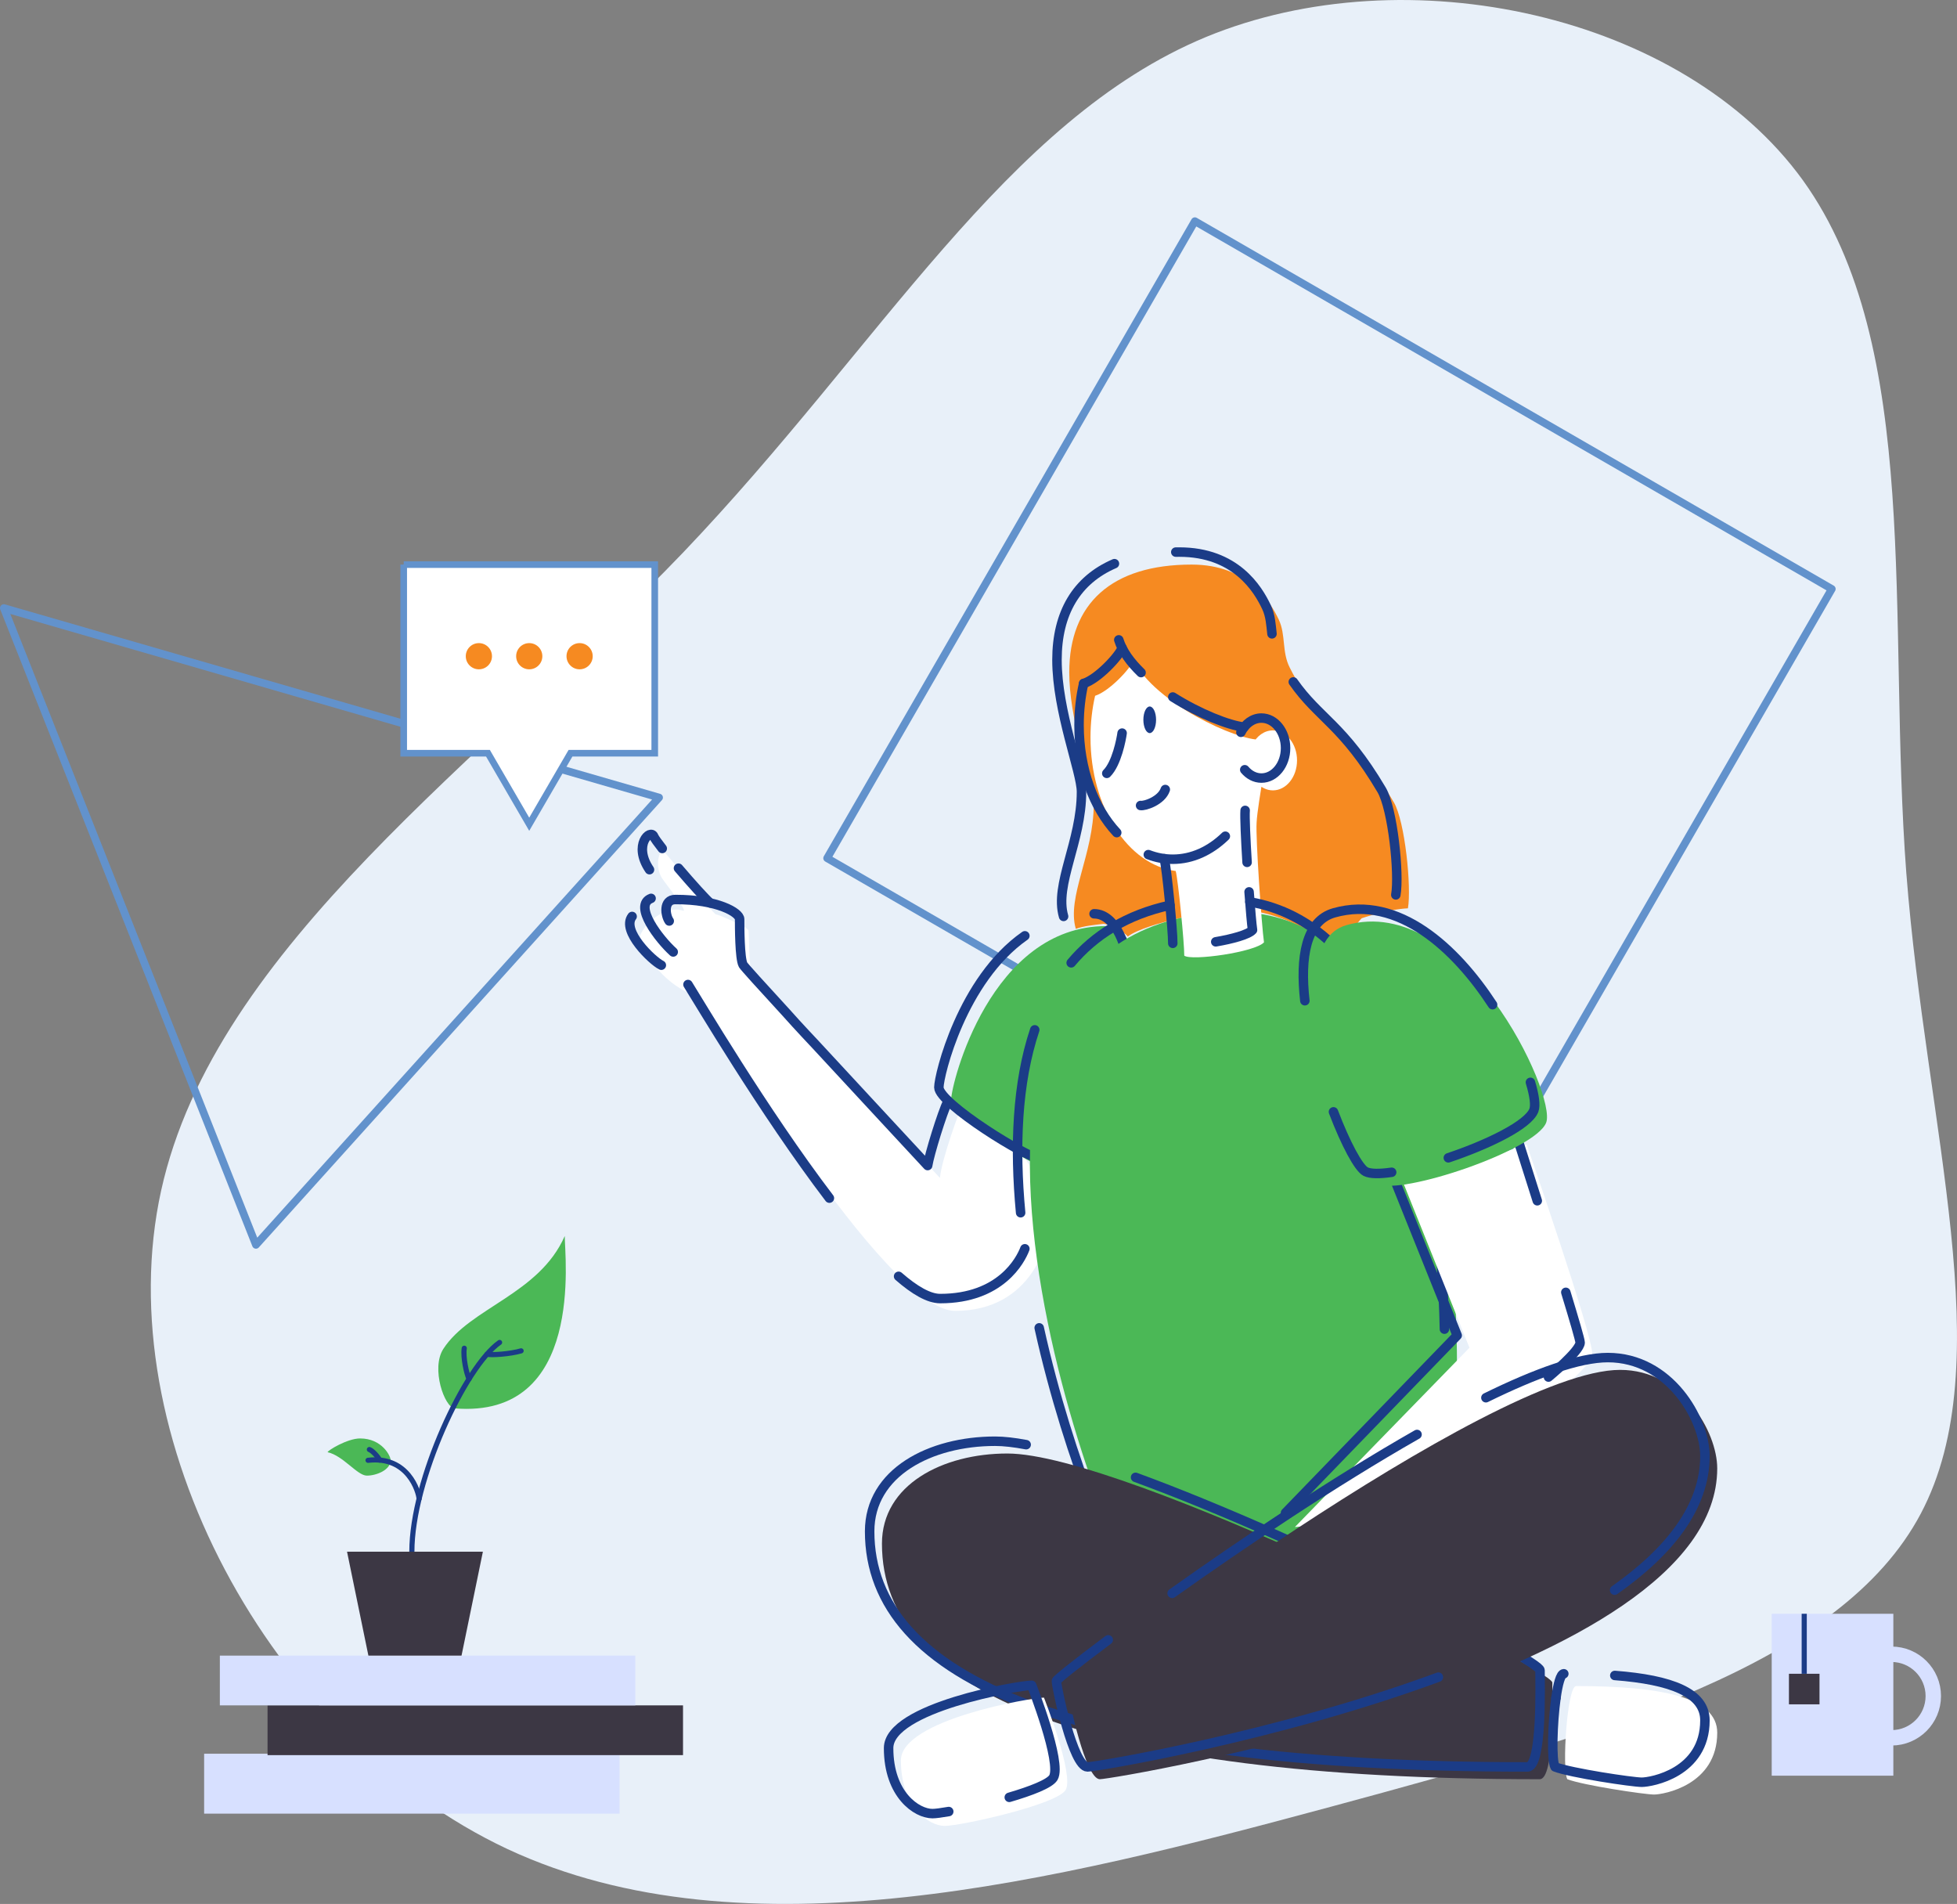 <?xml version="1.0" encoding="UTF-8"?><svg id="b" xmlns="http://www.w3.org/2000/svg" viewBox="0 0 887.45 863.28"><rect x="0" y="0" width="887.45" height="863.28" fill="#808080" stroke="none"/><g id="c"><path d="M864.5,396.21c8.9,115.13,42.82,221.54,6.53,290.1-36.29,68.56-143.1,99.31-267.18,132.81-124.36,33.54-266.03,69.55-373.78,19.25-107.79-50.59-181.37-187.53-157.01-298.48,24.49-111.11,147.12-195.81,236.77-289.42,89.49-93.74,146.21-195.99,237.03-233.68,90.98-37.57,216.22-10.45,270.77,65.03,54.26,75.52,38.13,199.38,46.86,314.38" style="fill:#e8f0f9;"/><rect x="803.43" y="731.72" width="55.15" height="73.41" style="fill:#d7e0ff;"/><rect x="811.24" y="758.92" width="13.86" height="13.86" style="fill:#3c3744;"/><path d="M818.17,758.92v-27.2" style="fill:#d7e0ff; stroke:#1b3c87; stroke-miterlimit:10; stroke-width:2.33px;"/><circle cx="857.76" cy="769.02" r="18.94" style="fill:none; stroke:#d7e0ff; stroke-miterlimit:10; stroke-width:6.99px;"/><rect x="436.12" y="161.32" width="333.51" height="333.51" transform="translate(17.32 686.15) rotate(-60)" style="fill:none; stroke:#6292cc; stroke-linecap:round; stroke-linejoin:round; stroke-width:3.49px;"/><path d="M177.14,662.03c0-1.82-3.91-9.81-13.85-9.81-5.79,0-14.73,5.48-14.73,6.24,7.03,1.54,13.47,10.62,17.8,10.62s10.79-2.55,10.79-7.05" style="fill:#4bb856;"/><path d="M476.12,553.45c0,8.97-7.84,40.92-42.96,40.92-31.93,0-113.07-137.45-115.6-142.73-8.45-.84-23.12-11.73-27.31-26.57-.64-2.27,9-15.27,19.53-12.15,2.47.73-8.14-12.49-9.59-14.76-3.32-5.2-1.34-12.28.29-12.28s22.68,28.65,24.26,28.76c1.58.12,13.91,5.79,14.56,6.96.64,1.17-.08,18.39,2.32,21.62,2.4,3.22,84.62,90.84,84.62,90.84.75-8.39,9.16-31.46,10.51-33.86,1.35-2.4,39.37,26.82,39.37,53.26" style="fill:#fff;"/><path d="M303.48,417.6c-1.75-2.4-2.9-9.73,2.77-9.74,19.17-.05,29.15,5.94,29.15,8.9s0,17.96,1.58,20.73c.5.87,8.64,9.84,19.66,21.83,5.02,5.69,13.22,14.35,13.22,14.35,22.42,24.27,48.46,52.25,50.81,54.82.79-5.13,6.51-23.69,9.23-29.37" style="fill:none; stroke:#1b3c87; stroke-linecap:round; stroke-linejoin:round; stroke-width:4.3px;"/><path d="M376.11,543.26c-29.87-39.23-60.09-90.53-64.13-96.86" style="fill:none; stroke:#1b3c87; stroke-linecap:round; stroke-linejoin:round; stroke-width:4.3px;"/><path d="M464.75,566.22c-1.95,5.15-10.96,22.58-38.42,22.58-5.12,0-11.59-3.77-18.84-10.09" style="fill:none; stroke:#1b3c87; stroke-linecap:round; stroke-linejoin:round; stroke-width:4.3px;"/><path d="M495.59,360.85c-2.02-11.46-10.71-35.25-10.71-56,0-31.21,19.24-48.86,55.48-48.86,25.55,0,35.67,16.73,39.55,25,3.24,6.91,1.31,14.49,4.93,21.67,14.43,28.59,26.25,25.66,47.23,61.12,5.07,8.57,8.06,38.62,6.39,48.07-8.95.39-20.96,4.5-20.96,4.5-4.88,5.09-6.99,11.84-6.82,17.19-4.19-3.45-26.15-21.22-51.48-21.22-6.83,0-39.3,5.93-47.78,12.33-1.48-2.06-8.39-5.76-11.1-5.76-4.77.58-8.73.95-12.46,2.28-4.24-14.48,8.12-33.9,8.12-56.49,0-1.05-.15-2.34-.42-3.85" style="fill:#f68a21;"/><path d="M501.71,419.9c-52.56,0-70.39,71.52-70.39,78.73s40.38,32.34,46.02,32.34,39.48-83.32,39.48-88.74-4.74-22.34-15.12-22.34" style="fill:#4bb856;"/><path d="M464.75,424.31c-28.54,19.93-39,63.21-39,68.75,0,7.22,40.38,32.34,46.02,32.34s39.48-83.32,39.48-88.74-4.74-22.33-15.12-22.33" style="fill:none; stroke:#1b3c87; stroke-linecap:round; stroke-linejoin:round; stroke-width:4.3px;"/><path d="M553.55,413.62c128.06-8.43,110.09,265.03,100.25,275.77-9.84,10.74-120.71,43.19-133.99,36.24-13.27-6.95-130.2-301.22,33.74-312" style="fill:#4bb856;"/><path d="M572.09,356.24s-2.13,12.77-2.25,16.79c-.5,6.69,2.32,47.29,3.35,54.24-3.99,4.44-32.91,8.54-36.16,6.04.06-5.58-2.79-34.39-3.88-38.38-21.66-2.8-38.64-28.84-38.64-60.56,0-6.59.73-12.93,2.09-18.88,6.52-2.1,16.02-12.35,17.44-16.1l-1.5-3.69c6.13,19.79,43.23,38,56.86,39.58l-1.48,2.34c1.93-3.87,5.38-6.45,9.31-6.45,6.04,0,10.94,6.09,10.94,13.6s-4.9,13.6-10.94,13.6c-2.94,0-5.6-1.44-7.57-3.78" style="fill:#fff;"/><path d="M506.41,377.53c-10.38-11.09-17.09-28.79-17.09-48.75,0-6.59.73-12.94,2.09-18.88" style="fill:none; stroke:#1b3c87; stroke-linecap:round; stroke-linejoin:round; stroke-width:4.3px;"/><path d="M555.66,379.15c-6.8,6.59-15,10.44-23.82,10.44-3.84,0-7.57-.73-11.11-2.09" style="fill:none; stroke:#1b3c87; stroke-linecap:round; stroke-linejoin:round; stroke-width:4.3px;"/><path d="M562.72,332.04c1.93-3.87,5.38-6.45,9.31-6.45,6.04,0,10.94,6.09,10.94,13.6s-4.9,13.6-10.94,13.6c-2.94,0-5.6-1.44-7.57-3.78" style="fill:none; stroke:#1b3c87; stroke-linecap:round; stroke-linejoin:round; stroke-width:4.3px;"/><path d="M531.83,316.03c12.05,7.6,25.34,12.85,32.37,13.66" style="fill:none; stroke:#1b3c87; stroke-linecap:round; stroke-linejoin:round; stroke-width:4.3px;"/><path d="M507.34,290.12c1.59,5.14,5.28,10.18,10.1,14.85" style="fill:none; stroke:#1b3c87; stroke-linecap:round; stroke-linejoin:round; stroke-width:4.3px;"/><path d="M508.85,293.81c-1.42,3.74-10.92,14-17.44,16.1" style="fill:none; stroke:#1b3c87; stroke-linecap:round; stroke-linejoin:round; stroke-width:4.3px;"/><path d="M586.48,309.2c11.52,16.5,22.63,19.49,40.03,48.92,5.07,8.57,8.13,38.21,6.46,47.65" style="fill:none; stroke:#1b3c87; stroke-linecap:round; stroke-linejoin:round; stroke-width:4.3px;"/><path d="M533.19,250.33c.53,0,1.06-.01,1.6-.01,25.55,0,35.67,16.73,39.55,25,1.82,3.88,2.01,7.97,2.47,12.08" style="fill:none; stroke:#1b3c87; stroke-linecap:round; stroke-linejoin:round; stroke-width:4.3px;"/><path d="M482.31,415.52c-4.24-14.48,8.12-33.9,8.12-56.49,0-9-11.12-36.37-11.12-59.85,0-21.25,8.92-36.21,26.06-43.6" style="fill:none; stroke:#1b3c87; stroke-linecap:round; stroke-linejoin:round; stroke-width:4.3px;"/><path d="M565.52,391.01c-.66-10.62-1.11-20.54-.88-23.56" style="fill:none; stroke:#1b3c87; stroke-linecap:round; stroke-linejoin:round; stroke-width:4.3px;"/><path d="M551.31,427.04c7.56-1.29,14.82-3.28,16.68-5.35-.37-2.49-.96-9.29-1.56-17.3" style="fill:none; stroke:#1b3c87; stroke-linecap:round; stroke-linejoin:round; stroke-width:4.3px;"/><path d="M527.95,389.34c1.09,3.99,3.94,32.81,3.88,38.39" style="fill:none; stroke:#1b3c87; stroke-linecap:round; stroke-linejoin:round; stroke-width:4.3px;"/><path d="M485.75,436.57c10.61-12.63,25.22-21.82,44.82-26.12" style="fill:none; stroke:#1b3c87; stroke-linecap:round; stroke-linejoin:round; stroke-width:4.3px;"/><path d="M462.83,549.88c-2.81-29.79-1.66-58.89,6.4-82.93" style="fill:none; stroke:#1b3c87; stroke-linecap:round; stroke-linejoin:round; stroke-width:4.3px;"/><path d="M654.53,639.16c-1.19,24.81-3.98,42.11-6.32,44.66-9.84,10.74-120.71,43.19-133.99,36.24-5.56-2.91-29.3-56.22-42.97-117.99" style="fill:none; stroke:#1b3c87; stroke-linecap:round; stroke-linejoin:round; stroke-width:4.3px;"/><path d="M636.79,483.41c12.74,36.97,17.46,81.53,18.22,119.26" style="fill:none; stroke:#1b3c87; stroke-linecap:round; stroke-linejoin:round; stroke-width:4.3px;"/><path d="M566.78,408.94c14.45,2.47,26.66,9.08,36.94,18.68" style="fill:none; stroke:#1b3c87; stroke-linecap:round; stroke-linejoin:round; stroke-width:4.3px;"/><path d="M524.25,326.37c0,3.33-1.29,6.03-2.88,6.03s-2.88-2.7-2.88-6.03,1.29-6.03,2.88-6.03,2.88,2.7,2.88,6.03" style="fill:#1b3c87;"/><path d="M508.85,332.4c-.36,2.71-2.45,13.81-6.95,18.26" style="fill:none; stroke:#1b3c87; stroke-linecap:round; stroke-linejoin:round; stroke-width:4.3px;"/><path d="M517.22,365.23c1.87.33,9.45-2.14,11.21-7.25" style="fill:none; stroke:#1b3c87; stroke-linecap:round; stroke-linejoin:round; stroke-width:4.3px;"/><path d="M692.29,518.95s29.82,85.77,29.82,95.37-89.29,74.24-89.29,74.24l-45.61,3.82,79.16-81.29-29.71-73.98,55.62-18.15Z" style="fill:#fff;"/><path d="M631.09,531.53c1.7,4.31,29.71,73.98,29.71,73.98l-77.87,80.46" style="fill:none; stroke:#1b3c87; stroke-linecap:round; stroke-linejoin:round; stroke-width:4.3px;"/><path d="M710.06,585.97c3.78,12.38,6.49,21.64,6.49,22.78,0,3.8-14.36,15.64-14.36,15.64" style="fill:none; stroke:#1b3c87; stroke-linecap:round; stroke-linejoin:round; stroke-width:4.3px;"/><path d="M686.72,511.71s4.72,14.74,10.4,32.74" style="fill:none; stroke:#1b3c87; stroke-linecap:round; stroke-linejoin:round; stroke-width:4.3px;"/><path d="M610.56,419.47c52.66-14.89,95.43,76.9,90.59,89.54-4.85,12.64-65.94,33.08-76.26,27.81-10.32-5.27-48.6-107.65-14.33-117.34" style="fill:#4bb856;"/><path d="M631.09,531.53c-5.44.79-9.67.78-11.79-.29-3.19-1.63-9.05-12.53-14.61-27.11" style="fill:none; stroke:#1b3c87; stroke-linecap:round; stroke-linejoin:round; stroke-width:4.3px;"/><path d="M694.01,490.75c1.81,5.95,2.4,10.5,1.56,12.68-2.55,6.65-20.68,15.46-38.79,21.55" style="fill:none; stroke:#1b3c87; stroke-linecap:round; stroke-linejoin:round; stroke-width:4.3px;"/><path d="M591.72,453.76c-2.22-19.64.44-36.24,13.27-39.87,29.09-8.22,55.17,16.11,71.86,41.66" style="fill:none; stroke:#1b3c87; stroke-linecap:round; stroke-linejoin:round; stroke-width:4.3px;"/><path d="M456.82,659.05c52.88,0,247.12,97.75,247.12,103.86s1.05,43.82-5.69,43.82c-206.04,0-298.31-39.61-298.31-106.81,0-26.76,27.6-40.87,56.88-40.87" style="fill:#3c3744;"/><path d="M714.73,764.5c-4.11,0-6.49,38.01-3.98,42.23,7.12,2.76,35.16,6.95,39.34,6.95s28.63-4.19,28.63-28.04c0-15.91-24.65-21.14-64-21.14" style="fill:#fff;"/><path d="M514.95,669.86c76.76,28.11,183.41,82.95,183.41,87.48,0,6.11,1.05,43.82-5.69,43.82-206.04,0-298.31-39.61-298.31-106.81,0-26.75,27.6-40.87,56.88-40.87,3.96,0,8.7.55,14.1,1.56" style="fill:none; stroke:#1b3c87; stroke-linecap:round; stroke-linejoin:round; stroke-width:4.3px;"/><path d="M709.15,758.92c-1.44,0-2.67,4.67-3.55,10.92" style="fill:none; stroke:#1b3c87; stroke-linecap:round; stroke-linejoin:round; stroke-width:4.3px;"/><path d="M705.6,769.84c-1.63,11.58-2.06,28.57-.43,31.31,7.12,2.76,35.16,6.95,39.34,6.95s28.63-4.19,28.63-28.04c0-12.51-15.24-18.41-40.87-20.37" style="fill:none; stroke:#1b3c87; stroke-linecap:round; stroke-linejoin:round; stroke-width:4.3px;"/><path d="M300.31,384.72c-2.04-2.6-3.49-4.61-3.84-5.47-1.48-3.59-9.59,3.8-1.94,15.08" style="fill:none; stroke:#1b3c87; stroke-linecap:round; stroke-linejoin:round; stroke-width:4.3px;"/><path d="M322.04,409.42c-1.85-1.51-8.37-8.72-14.37-15.76" style="fill:none; stroke:#1b3c87; stroke-linecap:round; stroke-linejoin:round; stroke-width:4.3px;"/><path d="M295.25,407.34c-8.33,3.18,3.86,18.73,10.04,24.3" style="fill:none; stroke:#1b3c87; stroke-linecap:round; stroke-linejoin:round; stroke-width:4.3px;"/><path d="M286.65,415.54c-5.02,6.55,9.15,20.08,13.25,22.1" style="fill:none; stroke:#1b3c87; stroke-linecap:round; stroke-linejoin:round; stroke-width:4.3px;"/><path d="M734.69,621.13c28.02,0,44.03,28.02,44.03,44.66,0,95.01-273.45,140.94-279.98,140.94s-14.12-36.24-14.12-38.97,191.29-146.63,250.07-146.63" style="fill:#3c3744;"/><path d="M531.53,722.45c31.65-22.5,73.06-50.38,111.06-72.03" style="fill:none; stroke:#1b3c87; stroke-linecap:round; stroke-linejoin:round; stroke-width:4.3px;"/><path d="M652.27,760.45c-74.13,27.31-155.58,40.71-159.1,40.71-6.53,0-14.11-36.24-14.11-38.97,0-.59,8.92-7.76,23.5-18.65" style="fill:none; stroke:#1b3c87; stroke-linecap:round; stroke-linejoin:round; stroke-width:4.3px;"/><path d="M673.82,633.76c22.61-11.09,42.23-18.21,55.29-18.21,28.02,0,44.03,28.02,44.03,44.66,0,23.17-16.26,43.42-40.95,60.8" style="fill:none; stroke:#1b3c87; stroke-linecap:round; stroke-linejoin:round; stroke-width:4.3px;"/><path d="M473.42,769.73c-5.65,0-64.88,10.05-64.88,28.46,0,21.14,12.77,29.72,19.88,29.72s50.86-9.63,54.83-16.32c3.98-6.7-9.84-41.86-9.84-41.86" style="fill:#fff;"/><path d="M457.68,814.95c9.87-2.89,18.35-6.17,20-8.94,3.98-6.7-9.84-41.86-9.84-41.86-5.65,0-64.88,10.05-64.88,28.46,0,21.14,12.77,29.72,19.88,29.72,1.34,0,3.97-.34,7.39-.94" style="fill:none; stroke:#1b3c87; stroke-linecap:round; stroke-linejoin:round; stroke-width:4.3px;"/><rect x="92.57" y="795.17" width="188.4" height="27.17" style="fill:#d7e0ff;"/><rect x="121.33" y="773.25" width="188.4" height="22.56" style="fill:#3c3744;"/><rect x="99.7" y="750.69" width="188.4" height="22.56" style="fill:#d7e0ff;"/><path d="M206.17,638.58c-4.56-.37-10.86-18.12-5.12-26.98,12.09-18.67,43.44-24.74,55.05-51.17-.08,9.1,9.15,82.96-49.93,78.16" style="fill:#4bb856;"/><path d="M186.77,703.55c0-32.45,24.33-84.14,39.78-94.85" style="fill:none; stroke:#1b3c87; stroke-linecap:round; stroke-linejoin:round; stroke-width:2.33px;"/><path d="M212.69,625.24c-1.09-2.31-2.81-9.73-2.16-13.93" style="fill:none; stroke:#1b3c87; stroke-linecap:round; stroke-linejoin:round; stroke-width:2.33px;"/><path d="M220.83,614.03c1.91.51,10.58-.08,15.48-1.53" style="fill:none; stroke:#1b3c87; stroke-linecap:round; stroke-linejoin:round; stroke-width:2.33px;"/><path d="M190.04,679.62c-.14-3.09-4.91-19.63-23.14-17.49" style="fill:none; stroke:#1b3c87; stroke-linecap:round; stroke-linejoin:round; stroke-width:2.33px;"/><path d="M172.15,662.03c-.66-1.44-3.28-4.34-4.65-4.78" style="fill:none; stroke:#1b3c87; stroke-linecap:round; stroke-linejoin:round; stroke-width:2.33px;"/><path d="M209.29,750.69l9.69-47.13h-61.61s9.69,47.14,9.69,47.14h42.22Z" style="fill:#3c3744;"/><path d="M1.75,275.72l114.32,288.72,182.8-202.82L1.75,275.72Z" style="fill:none; stroke:#6292cc; stroke-linecap:round; stroke-linejoin:round; stroke-width:3.49px;"/><path d="M183.07,255.99v85.54h38.21l18.71,32.2,18.71-32.2h38.21v-85.54h-113.85Z" style="fill:#fff; stroke:#6292cc; stroke-miterlimit:10; stroke-width:3px;"/><path d="M223.1,297.54c0,3.28-2.66,5.94-5.94,5.94s-5.94-2.66-5.94-5.94,2.66-5.94,5.94-5.94,5.94,2.66,5.94,5.94" style="fill:#f68a21;"/><path d="M245.94,297.54c0,3.28-2.66,5.94-5.94,5.94s-5.94-2.66-5.94-5.94,2.66-5.94,5.94-5.94,5.94,2.66,5.94,5.94" style="fill:#f68a21;"/><path d="M268.78,297.54c0,3.28-2.66,5.94-5.94,5.94s-5.94-2.66-5.94-5.94,2.66-5.94,5.94-5.94,5.94,2.66,5.94,5.94" style="fill:#f68a21;"/></g></svg>